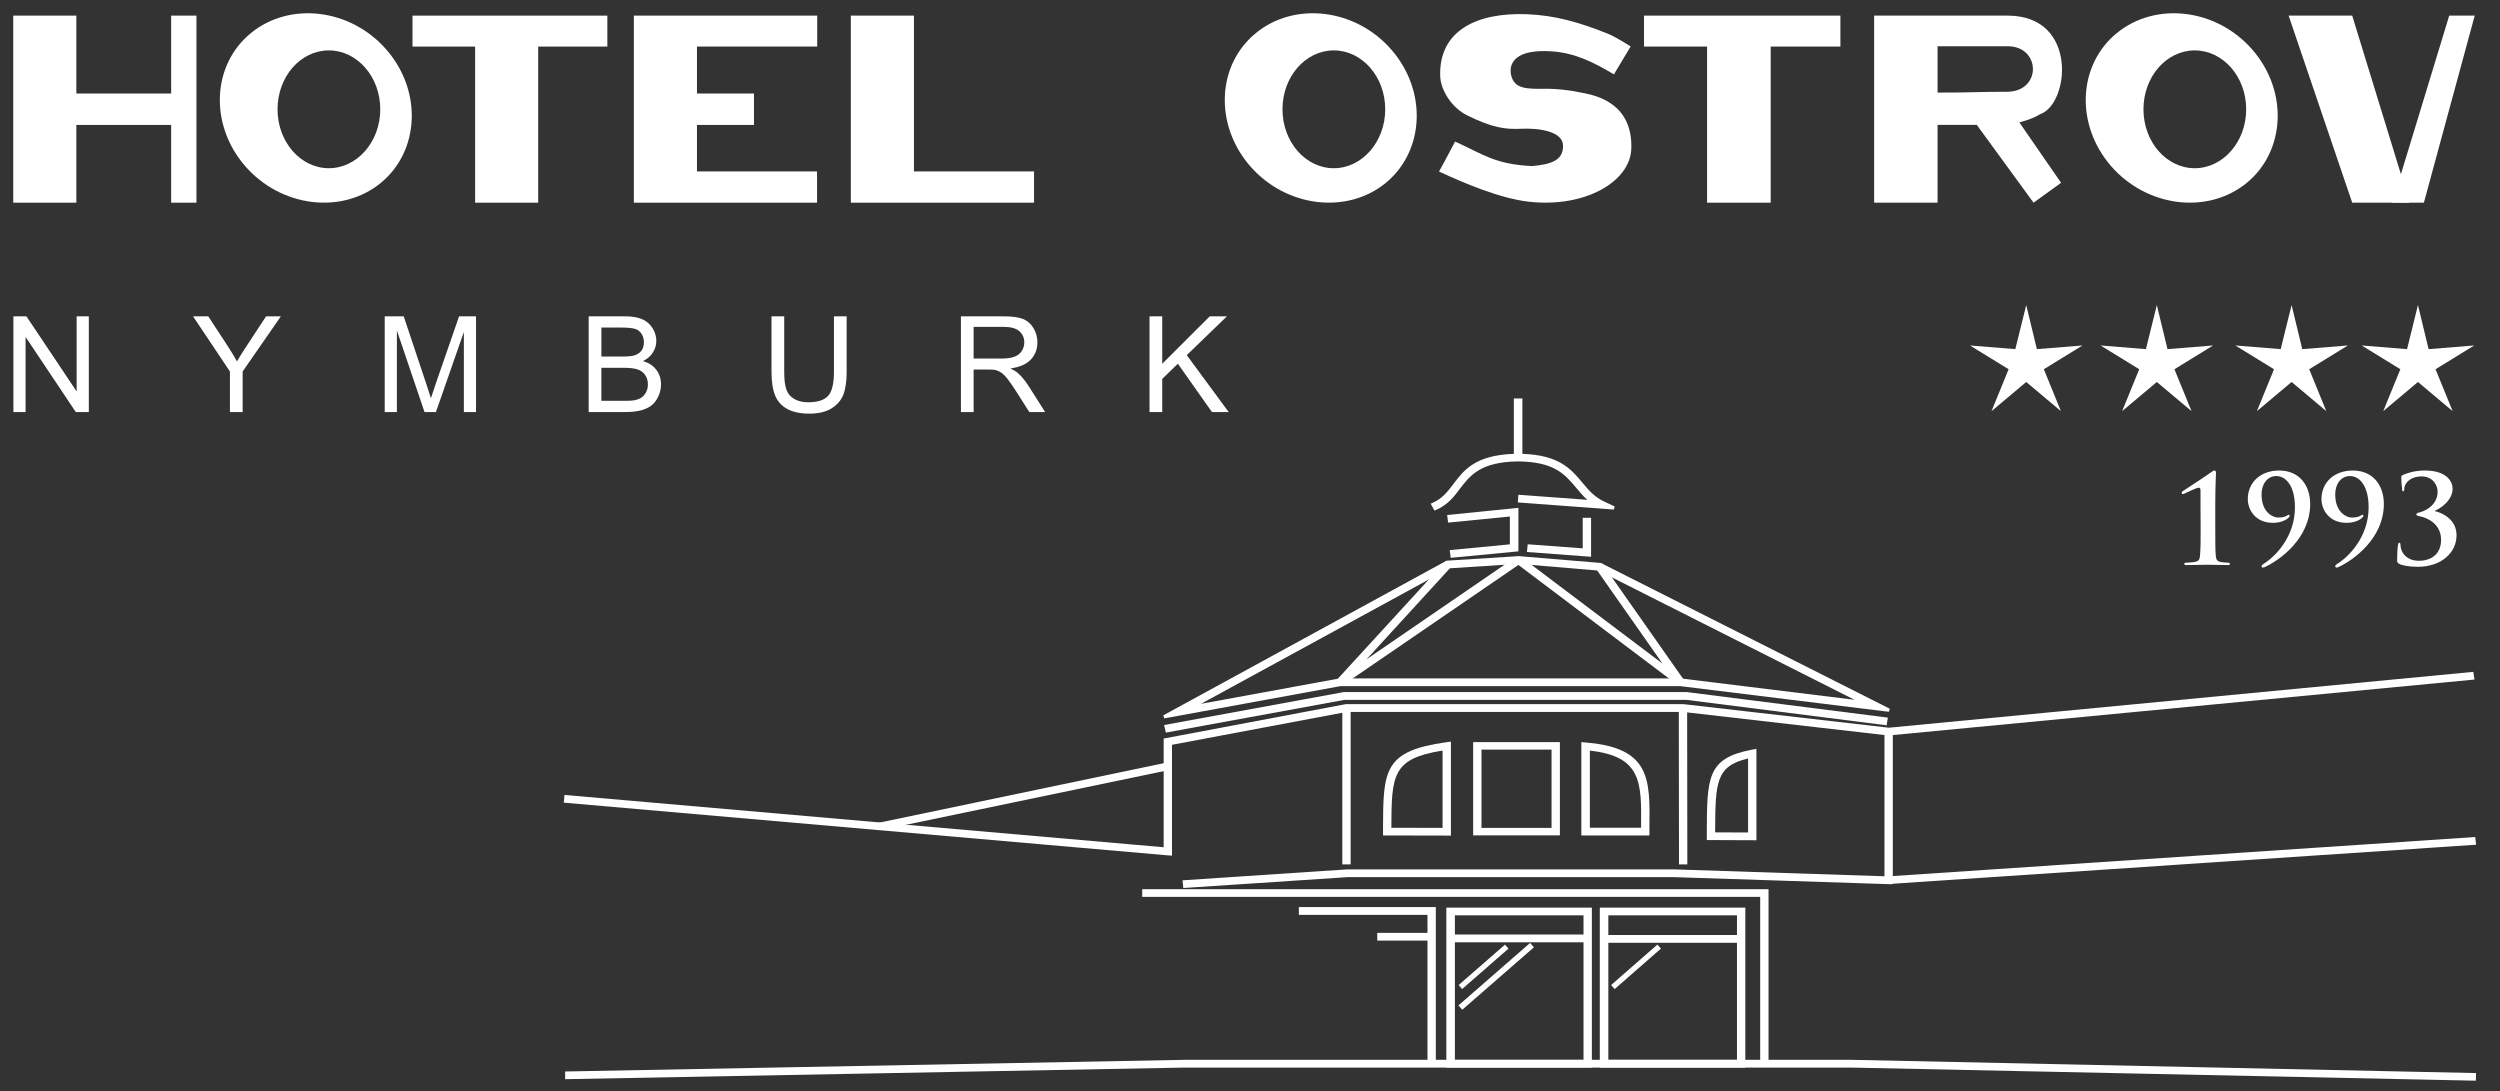 <?xml version="1.0" encoding="UTF-8" standalone="no"?>
<!DOCTYPE svg PUBLIC "-//W3C//DTD SVG 1.1//EN" "http://www.w3.org/Graphics/SVG/1.1/DTD/svg11.dtd">
<svg width="100%" height="100%" viewBox="0 0 236 103" version="1.1" xmlns="http://www.w3.org/2000/svg" xmlns:xlink="http://www.w3.org/1999/xlink" xml:space="preserve" xmlns:serif="http://www.serif.com/" style="fill-rule:evenodd;clip-rule:evenodd;stroke-linejoin:round;stroke-miterlimit:2;">
    <rect x="0" y="0" width="236" height="103" fill="#333333" stroke="none"/>
    <g>
        <path d="M149.484,100.048l-0,-13.642l-12.143,0l0,13.642l12.143,-0Zm-12.949,0.732l0,-15.099l13.737,-0l-0,15.099l-13.737,-0Z" style="fill:#fff;fill-rule:nonzero;"/>
        <path d="M163.97,100.048l0,-13.642l-12.143,0l-0,13.642l12.143,-0Zm-12.949,0.732l-0,-15.099l13.737,-0l-0,15.099l-13.737,-0Z" style="fill:#fff;fill-rule:nonzero;"/>
        <rect x="136.779" y="88.219" width="13.247" height="0.733" style="fill:#fff;"/>
        <rect x="151.265" y="88.265" width="13.246" height="0.733" style="fill:#fff;"/>
        <path d="M136.854,51.931l5.678,-0.544l-0,-2.629l-5.828,0.576l-0.094,-0.719l6.728,-0.674l-0,4.107l-6.391,0.609l-0.093,-0.726Z" style="fill:#fff;fill-rule:nonzero;"/>
        <path d="M144.143,52.107l0.075,-0.726l5.191,0.383l0,-2.884l0.788,-0l-0,3.68l-6.054,-0.453Z" style="fill:#fff;fill-rule:nonzero;"/>
        <path d="M135.055,47.553l0.149,-0.071c0.938,-0.396 1.443,-1.063 1.987,-1.782c1.012,-1.342 2.08,-2.727 5.716,-2.856l-0,-5.229l0.806,0l-0,5.229c3.485,0.116 4.591,1.432 5.659,2.713c0.581,0.694 1.106,1.329 2.024,1.77l1.031,0.485l-0.076,0.292l-9.07,-0.675l0.057,-0.724l6.503,0.479c-0.413,-0.369 -0.75,-0.777 -1.087,-1.179c-1.05,-1.244 -2.024,-2.41 -5.454,-2.449c-3.541,0.045 -4.516,1.329 -5.472,2.566c-0.562,0.764 -1.162,1.54 -2.286,2.027l-0.131,0.045l-0.356,-0.641Z" style="fill:#fff;fill-rule:nonzero;"/>
        <path d="M136.179,78.154l0,-7.301c-4.76,0.758 -4.816,2.306 -4.835,7.288l4.835,0.013Zm-5.622,0.712l0,-0.609c0.019,-5.506 0.038,-7.365 5.96,-8.187l0.449,-0.065l0,8.874l-6.409,-0.013Z" style="fill:#fff;fill-rule:nonzero;"/>
        <path d="M165.019,78.588l0,-6.99c-3.053,0.726 -3.091,2.234 -3.11,6.977l3.11,0.013Zm-3.897,0.712l-0,-0.596c0.019,-5.318 0.019,-7.106 4.197,-7.922l0.488,-0.09l0,8.627l-4.685,-0.019Z" style="fill:#fff;fill-rule:nonzero;"/>
        <path d="M146.467,78.154l0,-7.391l-6.615,-0l0,7.391l6.615,-0Zm-7.402,0.705l-0,-8.803l8.189,-0l0,8.803l-8.189,0Z" style="fill:#fff;fill-rule:nonzero;"/>
        <path d="M174.802,100.78l-63.06,-0l-58.393,1.095l-0,-0.726l58.468,-1.101l22.937,-0l0,-11.252l-4.741,0l0,-0.731l4.741,-0l0,-1.704l-12.142,-0l-0,-0.733l12.93,0l0,14.42l30.621,-0l0,-15.384l-58.338,-0l0,-0.726l59.125,0l0,16.11l7.852,-0l58.937,1.25l-0.018,0.719l-58.919,-1.237Z" style="fill:#fff;fill-rule:nonzero;"/>
        <path d="M111.63,83.102l15.516,-1.029l30.959,-0l19.789,0.647l0,-13.331l-18.627,-2.138l0.018,14.348l-0.787,0l-0.019,-14.393l-30.977,0l0,14.393l-0.787,0l0,-14.315l-16.078,3.024l-0,10.463l-0.412,-0.027l-57.008,-4.974l0.075,-0.726l56.558,4.936l-0,-10.261l17.184,-3.245l0.037,-0.006l31.821,-0l19.415,2.228l55.17,-5.273l0.112,0.726l-54.908,5.24l-0,13.312l54.983,-3.686l0.075,0.726l-55.058,3.685l-0,0.019l-0.15,0.027l-20.445,-0.668l-30.902,0l-15.479,1.024l-0.075,-0.726Z" style="fill:#fff;fill-rule:nonzero;"/>
        <path d="M109.887,68.443l16.96,-3.109l32.401,-0l18.965,2.409l-0.113,0.726l-18.909,-2.403l-32.269,0l-16.866,3.09l-0.169,-0.713Z" style="fill:#fff;fill-rule:nonzero;"/>
        <path d="M113.373,66.442l13.061,-2.397l0.038,-0.006l32.158,-0l16.435,2.02l-24.175,-12.197l-7.533,-0.635l-6.541,0.421l-23.443,12.794Zm-3.561,1.088l26.742,-14.601l0.112,-0.007l6.672,-0.42l0.056,0l7.721,0.641l27.286,13.765l-0.094,0.285l-19.696,-2.422l-32.083,-0l-16.622,3.044l-0.094,-0.285Z" style="fill:#fff;fill-rule:nonzero;"/>
        <path d="M126.097,64.285l10.382,-11.323l0.618,0.434l-8.096,8.842l14.149,-9.697l0.412,0.013l13.381,10.092l-6.372,-9.082l0.675,-0.369l7.815,11.135l-0.582,0.421l-15.141,-11.42l-16.697,11.434l-0.544,-0.48Z" style="fill:#fff;fill-rule:nonzero;"/>
        <path d="M82.32,78.102l-0.018,-0.298l28.016,-5.856l0.15,0.719l-26.817,5.584l-1.331,-0.149Z" style="fill:#fff;fill-rule:nonzero;"/>
        <path d="M154.919,78.141l-0,-0.156c0.037,-4.1 0.075,-6.588 -4.835,-7.125l0,7.281l4.835,0Zm-5.641,0.725l0,-8.81l0.431,0.039c6.072,0.492 6.054,3.433 5.997,7.89l-0,0.881l-6.428,-0Z" style="fill:#fff;fill-rule:nonzero;"/>
        <path d="M142.401,89.548l-0.329,-0.377l-4.375,3.817l0.329,0.377l4.375,-3.817Z" style="fill:#fff;"/>
        <path d="M144.8,89.425l-0.358,-0.411l-6.764,5.897l0.358,0.411l6.764,-5.897Z" style="fill:#fff;"/>
        <path d="M156.793,89.548l-0.333,-0.381l-4.37,3.821l0.332,0.38l4.371,-3.82Z" style="fill:#fff;"/>
        <path d="M203.605,36.059l-3.276,2.753l1.614,-3.956l-3.65,-2.244l4.282,0.347l1.03,-4.164l1.006,4.164l4.306,-0.347l-3.651,2.244l1.615,3.956l-3.276,-2.753Z" style="fill:#fff;"/>
        <path d="M228.254,36.059l-3.276,2.753l1.615,-3.956l-3.651,-2.244l4.283,0.347l1.029,-4.164l1.006,4.164l4.306,-0.347l-3.651,2.244l1.615,3.956l-3.276,-2.753Z" style="fill:#fff;"/>
        <path d="M216.327,36.059l-3.276,2.753l1.615,-3.956l-3.651,-2.244l4.283,0.347l1.029,-4.164l1.006,4.164l4.306,-0.347l-3.65,2.244l1.614,3.956l-3.276,-2.753Z" style="fill:#fff;"/>
        <path d="M191.275,36.059l-3.276,2.753l1.615,-3.956l-3.651,-2.244l4.283,0.347l1.029,-4.164l1.006,4.164l4.306,-0.347l-3.65,2.244l1.614,3.956l-3.276,-2.753Z" style="fill:#fff;"/>
        <path d="M44.85,4.397l5.955,-0l0,14.736l-5.955,-0l0,-14.736Zm12.485,-2.921l-18.395,0l-0,2.921l18.395,-0l-0,-2.921Z" style="fill:#fff;"/>
        <path d="M59.837,1.474l5.956,0l-0,17.659l-5.956,-0l-0,-17.659Zm5.956,0l11.352,0l0,2.92l-11.352,0l-0,-2.92Zm-0,14.708l11.337,0l0,2.951l-11.337,-0l-0,-2.951Zm-0,-7.354l5.381,0l0,2.966l-5.381,-0l-0,-2.966Z" style="fill:#fff;"/>
        <path d="M80.319,1.474l5.957,0l-0,17.659l-5.957,-0l0,-17.659Zm5.957,14.708l11.337,0l0,2.951l-11.337,-0l-0,-2.951Z" style="fill:#fff;"/>
        <path d="M1.251,1.474l5.956,0l0,17.659l-5.956,-0l-0,-17.659Zm5.956,7.354l8.95,0l-0,2.966l-8.95,-0l0,-2.966Zm8.95,-7.354l2.388,0l-0,17.659l-2.388,-0l-0,-17.659Z" style="fill:#fff;"/>
        <path d="M23.686,3.123c3.669,-3.01 9.436,-2.322 12.813,1.589c3.376,3.895 3.114,9.548 -0.555,12.558c-3.686,3.01 -9.437,2.292 -12.813,-1.604c-3.377,-3.911 -3.13,-9.533 0.555,-12.543Zm7.355,1.635c2.667,-0 4.856,2.475 4.856,5.561c0,3.07 -2.189,5.561 -4.856,5.561c-2.668,0 -4.842,-2.491 -4.842,-5.561c-0,-3.086 2.174,-5.561 4.842,-5.561" style="fill:#fff;"/>
        <path d="M194.566,17.258l-3.94,-5.705c0,0 1.261,-0.312 1.97,-0.78c2.757,-0.939 3.623,-9.299 -3.072,-9.299l-7.406,0l-5.199,0l-0,17.659l5.987,-0l0,-7.344l3.703,-0l5.357,7.344l2.6,-1.875Zm-11.66,-8.517l0,-4.376l6.618,-0c3.151,-0 3.23,4.298 -0.079,4.298c-2.915,-0 -2.915,0.078 -6.539,0.078" style="fill:#fff;"/>
        <path d="M161.15,4.395l6.003,-0l-0,14.738l-6.003,-0l-0,-14.738Zm12.584,-2.921l-18.541,0l-0,2.921l18.541,-0l0,-2.921Z" style="fill:#fff;"/>
        <path d="M231.207,1.474l2.407,0l-4.799,17.659l-2.986,-0l5.378,-17.659Z" style="fill:#fff;"/>
        <path d="M216.045,1.474l6.003,0l5.424,17.659l-5.424,-0l-6.003,-17.659Z" style="fill:#fff;"/>
        <path d="M144.171,1.345c-4.726,-0.191 -8.357,1.518 -8.216,5.854c0.047,1.223 0.986,2.92 2.566,3.701c2.395,1.179 3.6,1.327 5.102,1.254c1.643,-0.075 3.896,0.235 3.928,1.577c0.031,1.445 -1.174,1.784 -2.927,1.947c-3.505,-0.163 -4.663,-1.136 -7.261,-2.316c-0.329,0.635 -0.673,1.269 -1.017,1.917l-0.501,0.914c2.394,1.107 5.744,2.537 8.466,2.846c5.274,0.605 9.61,-1.872 9.687,-5.042c0.11,-4.159 -3.161,-4.94 -4.46,-5.206c-1.549,-0.324 -2.675,-0.413 -3.52,-0.413c-1.894,0.03 -3.099,0.044 -3.381,-1.341c-0.187,-0.944 0.25,-2.463 3.944,-2.183c2.097,0.162 3.834,1.003 5.774,2.168l1.58,-2.639c0,-0 -1.377,-0.885 -2.143,-1.195c-2.676,-1.077 -4.992,-1.74 -7.621,-1.843" style="fill:#fff;"/>
        <path d="M118.553,3.123c3.669,-3.01 9.436,-2.322 12.813,1.589c3.376,3.895 3.115,9.548 -0.555,12.558c-3.685,3.01 -9.437,2.292 -12.813,-1.604c-3.377,-3.911 -3.131,-9.533 0.555,-12.543Zm7.354,1.635c2.668,-0 4.858,2.475 4.858,5.561c-0,3.07 -2.19,5.561 -4.858,5.561c-2.667,0 -4.841,-2.491 -4.841,-5.561c-0,-3.086 2.174,-5.561 4.841,-5.561" style="fill:#fff;"/>
        <path d="M199.828,3.123c3.67,-3.01 9.437,-2.322 12.814,1.589c3.376,3.895 3.114,9.548 -0.556,12.558c-3.685,3.01 -9.436,2.292 -12.813,-1.604c-3.376,-3.911 -3.13,-9.533 0.555,-12.543Zm7.355,1.635c2.668,-0 4.857,2.475 4.857,5.561c-0,3.07 -2.189,5.561 -4.857,5.561c-2.668,0 -4.841,-2.491 -4.841,-5.561c-0,-3.086 2.173,-5.561 4.841,-5.561" style="fill:#fff;"/>
        <path d="M1.265,38.897l0,-9.036l1.229,-0l4.741,7.092l-0,-7.092l1.149,-0l-0,9.036l-1.229,-0l-4.741,-7.093l-0,7.093l-1.149,-0Zm20.44,-0l0,-3.828l-3.483,-5.208l1.439,-0l1.785,2.734c0.333,0.507 0.642,1.013 0.924,1.521c0.275,-0.474 0.61,-1.003 1,-1.593l1.749,-2.662l1.395,-0l-3.609,5.208l-0,3.828l-1.2,-0Zm14.612,-0l-0,-9.036l1.792,-0l2.137,6.396c0.198,0.595 0.341,1.041 0.432,1.338c0.102,-0.329 0.264,-0.813 0.483,-1.45l2.175,-6.284l1.6,-0l0,9.036l-1.148,-0l0,-7.56l-2.637,7.56l-1.077,-0l-2.608,-7.699l-0,7.699l-1.149,-0Zm19.253,-0l0,-9.036l3.391,-0c0.69,-0 1.243,0.09 1.662,0.273c0.416,0.183 0.742,0.464 0.978,0.845c0.237,0.379 0.355,0.777 0.355,1.193c0,0.385 -0.105,0.749 -0.313,1.089c-0.208,0.341 -0.524,0.617 -0.947,0.827c0.547,0.16 0.969,0.434 1.26,0.821c0.295,0.384 0.442,0.841 0.442,1.367c0,0.425 -0.09,0.818 -0.269,1.182c-0.179,0.364 -0.399,0.644 -0.663,0.841c-0.263,0.196 -0.593,0.345 -0.988,0.447c-0.398,0.1 -0.884,0.151 -1.46,0.151l-3.448,-0Zm1.199,-5.238l1.954,-0c0.531,-0 0.911,-0.036 1.141,-0.105c0.305,-0.091 0.534,-0.242 0.687,-0.452c0.154,-0.211 0.232,-0.473 0.232,-0.792c0,-0.3 -0.072,-0.565 -0.217,-0.792c-0.143,-0.229 -0.349,-0.388 -0.616,-0.471c-0.268,-0.084 -0.725,-0.127 -1.373,-0.127l-1.808,0l0,2.739Zm0,4.178l2.251,-0c0.387,-0 0.659,-0.015 0.816,-0.045c0.274,-0.048 0.505,-0.13 0.69,-0.245c0.185,-0.116 0.336,-0.285 0.457,-0.505c0.12,-0.221 0.178,-0.476 0.178,-0.764c0,-0.338 -0.086,-0.631 -0.261,-0.881c-0.172,-0.251 -0.412,-0.425 -0.719,-0.526c-0.305,-0.102 -0.746,-0.152 -1.321,-0.152l-2.091,0l0,3.118Zm21.955,-7.976l1.199,-0l-0,5.218c-0,0.909 -0.103,1.63 -0.307,2.164c-0.207,0.533 -0.576,0.968 -1.111,1.302c-0.536,0.335 -1.236,0.503 -2.107,0.503c-0.844,-0 -1.536,-0.145 -2.072,-0.437c-0.539,-0.293 -0.921,-0.714 -1.151,-1.267c-0.229,-0.553 -0.345,-1.308 -0.345,-2.265l-0,-5.218l1.199,-0l-0,5.216c-0,0.785 0.074,1.365 0.219,1.735c0.145,0.373 0.393,0.661 0.748,0.861c0.354,0.202 0.787,0.302 1.298,0.302c0.876,0 1.5,-0.199 1.873,-0.597c0.372,-0.4 0.557,-1.165 0.557,-2.301l-0,-5.216Zm11.986,9.036l0,-9.036l4.005,-0c0.806,-0 1.418,0.081 1.837,0.243c0.418,0.162 0.753,0.448 1.003,0.859c0.25,0.41 0.374,0.864 0.374,1.36c0,0.642 -0.208,1.183 -0.622,1.623c-0.415,0.439 -1.054,0.716 -1.921,0.836c0.318,0.152 0.557,0.303 0.721,0.451c0.35,0.32 0.68,0.721 0.989,1.202l1.563,2.462l-1.493,-0l-1.195,-1.881c-0.348,-0.544 -0.636,-0.959 -0.861,-1.247c-0.227,-0.288 -0.428,-0.488 -0.608,-0.603c-0.176,-0.115 -0.359,-0.194 -0.544,-0.241c-0.135,-0.027 -0.356,-0.041 -0.665,-0.041l-1.384,-0l0,4.013l-1.199,-0Zm1.199,-5.048l2.566,-0c0.548,-0 0.972,-0.058 1.279,-0.171c0.307,-0.111 0.541,-0.293 0.699,-0.543c0.159,-0.248 0.239,-0.517 0.239,-0.809c0,-0.428 -0.153,-0.781 -0.462,-1.056c-0.309,-0.276 -0.798,-0.412 -1.464,-0.412l-2.857,-0l0,2.991Zm16.606,5.048l-0,-9.036l1.199,-0l-0,4.48l4.488,-4.48l1.62,-0l-3.791,3.664l3.955,5.372l-1.577,-0l-3.217,-4.561l-1.478,1.43l-0,3.131l-1.199,-0Z" style="fill:#fff;fill-rule:nonzero;"/>
        <path d="M207.741,49.819c0.012,1.112 -0.011,2.098 -0.058,2.608c-0.034,0.371 -0.093,0.533 -0.464,0.614c-0.208,0.047 -0.799,0.082 -0.926,0.082c-0.047,-0 -0.093,0.035 -0.093,0.115c-0,0.081 0.069,0.105 0.197,0.105c0.741,-0 1.715,-0.035 1.982,-0.035c0.313,-0 1.054,0.035 1.936,0.035c0.127,-0 0.185,-0.024 0.185,-0.105c-0,-0.08 -0.058,-0.115 -0.104,-0.115c-0.093,-0 -0.591,-0.035 -0.765,-0.07c-0.372,-0.081 -0.429,-0.255 -0.464,-0.626c-0.046,-0.51 -0.046,-1.496 -0.046,-2.608l-0,-2.145c-0,-1.773 0.069,-2.921 0.069,-3.013c0,-0.116 -0.035,-0.244 -0.139,-0.244c-0.093,0 -0.197,0.081 -0.302,0.15c-0.405,0.302 -2.63,1.763 -2.677,1.786c-0.058,0.035 -0.116,0.093 -0.116,0.162c0,0.07 0.058,0.127 0.093,0.127c0.046,0 0.105,-0.022 0.162,-0.046c0.255,-0.104 1.125,-0.556 1.345,-0.556c0.174,-0 0.174,0.139 0.174,0.417l-0,1.519l0.011,1.843Zm7.419,-5.402c-1.785,0 -2.967,1.136 -2.967,2.701c-0,0.973 0.695,2.237 2.364,2.237c0.591,0 1.194,-0.173 1.53,-0.533c0.023,-0.023 0.058,-0.092 0.058,-0.127c0,-0.058 -0.046,-0.105 -0.093,-0.105c-0.046,0 -0.104,0.058 -0.231,0.127c-0.151,0.07 -0.383,0.14 -0.788,0.14c-0.395,-0 -1.543,-0.418 -1.543,-2.191c0,-0.985 0.557,-1.727 1.392,-1.727c0.892,-0 1.761,0.904 1.761,2.956c0,2.736 -1.808,4.637 -3.014,5.367c-0.057,0.046 -0.139,0.116 -0.139,0.196c0,0.059 0.059,0.117 0.105,0.117c0.093,-0 0.151,-0.012 0.208,-0.047c1.438,-0.672 4.278,-2.712 4.278,-5.958c0,-1.762 -1.032,-3.153 -2.921,-3.153Zm6.954,0c-1.784,0 -2.967,1.136 -2.967,2.701c0,0.973 0.696,2.237 2.365,2.237c0.591,0 1.194,-0.173 1.53,-0.533c0.023,-0.023 0.058,-0.092 0.058,-0.127c0,-0.058 -0.047,-0.105 -0.093,-0.105c-0.046,0 -0.104,0.058 -0.232,0.127c-0.15,0.07 -0.382,0.14 -0.788,0.14c-0.394,-0 -1.542,-0.418 -1.542,-2.191c0,-0.985 0.557,-1.727 1.391,-1.727c0.893,-0 1.762,0.904 1.762,2.956c0,2.736 -1.808,4.637 -3.013,5.367c-0.059,0.046 -0.14,0.116 -0.14,0.196c0,0.059 0.059,0.117 0.105,0.117c0.093,-0 0.151,-0.012 0.208,-0.047c1.438,-0.672 4.278,-2.712 4.278,-5.958c-0,-1.762 -1.032,-3.153 -2.922,-3.153Zm6.121,9.088c2.26,0 3.663,-1.356 3.663,-2.979c0,-1.403 -1.205,-2.087 -2.063,-2.283l-0,-0.024c0.464,-0.162 1.692,-0.951 1.692,-2.086c-0,-0.545 -0.406,-1.716 -2.631,-1.716c-0.963,0 -1.658,0.244 -2.052,0.417c-0.15,0.07 -0.162,0.116 -0.162,0.22c-0,0.267 0.035,0.789 0.081,1.16c0.012,0.128 0.046,0.162 0.092,0.162c0.059,0 0.105,-0.034 0.105,-0.174c-0,-0.684 0.695,-1.229 1.611,-1.229c1.183,0 1.542,0.939 1.542,1.426c-0,1.356 -1.275,1.89 -1.797,1.994c-0.127,0.024 -0.209,0.081 -0.209,0.163c0,0.092 0.07,0.139 0.371,0.196c0.568,0.105 1.96,0.65 1.96,2.203c-0,1.379 -0.951,1.982 -2.099,1.982c-1.17,-0 -1.738,-0.8 -1.738,-1.541c-0,-0.093 -0.035,-0.163 -0.104,-0.163c-0.07,0 -0.105,0.081 -0.128,0.22c-0.046,0.256 -0.081,0.905 -0.081,1.449c-0,0.139 0.022,0.232 0.197,0.325c0.266,0.151 0.927,0.278 1.75,0.278" style="fill:#fff;fill-rule:nonzero;"/>
    </g>
</svg>
